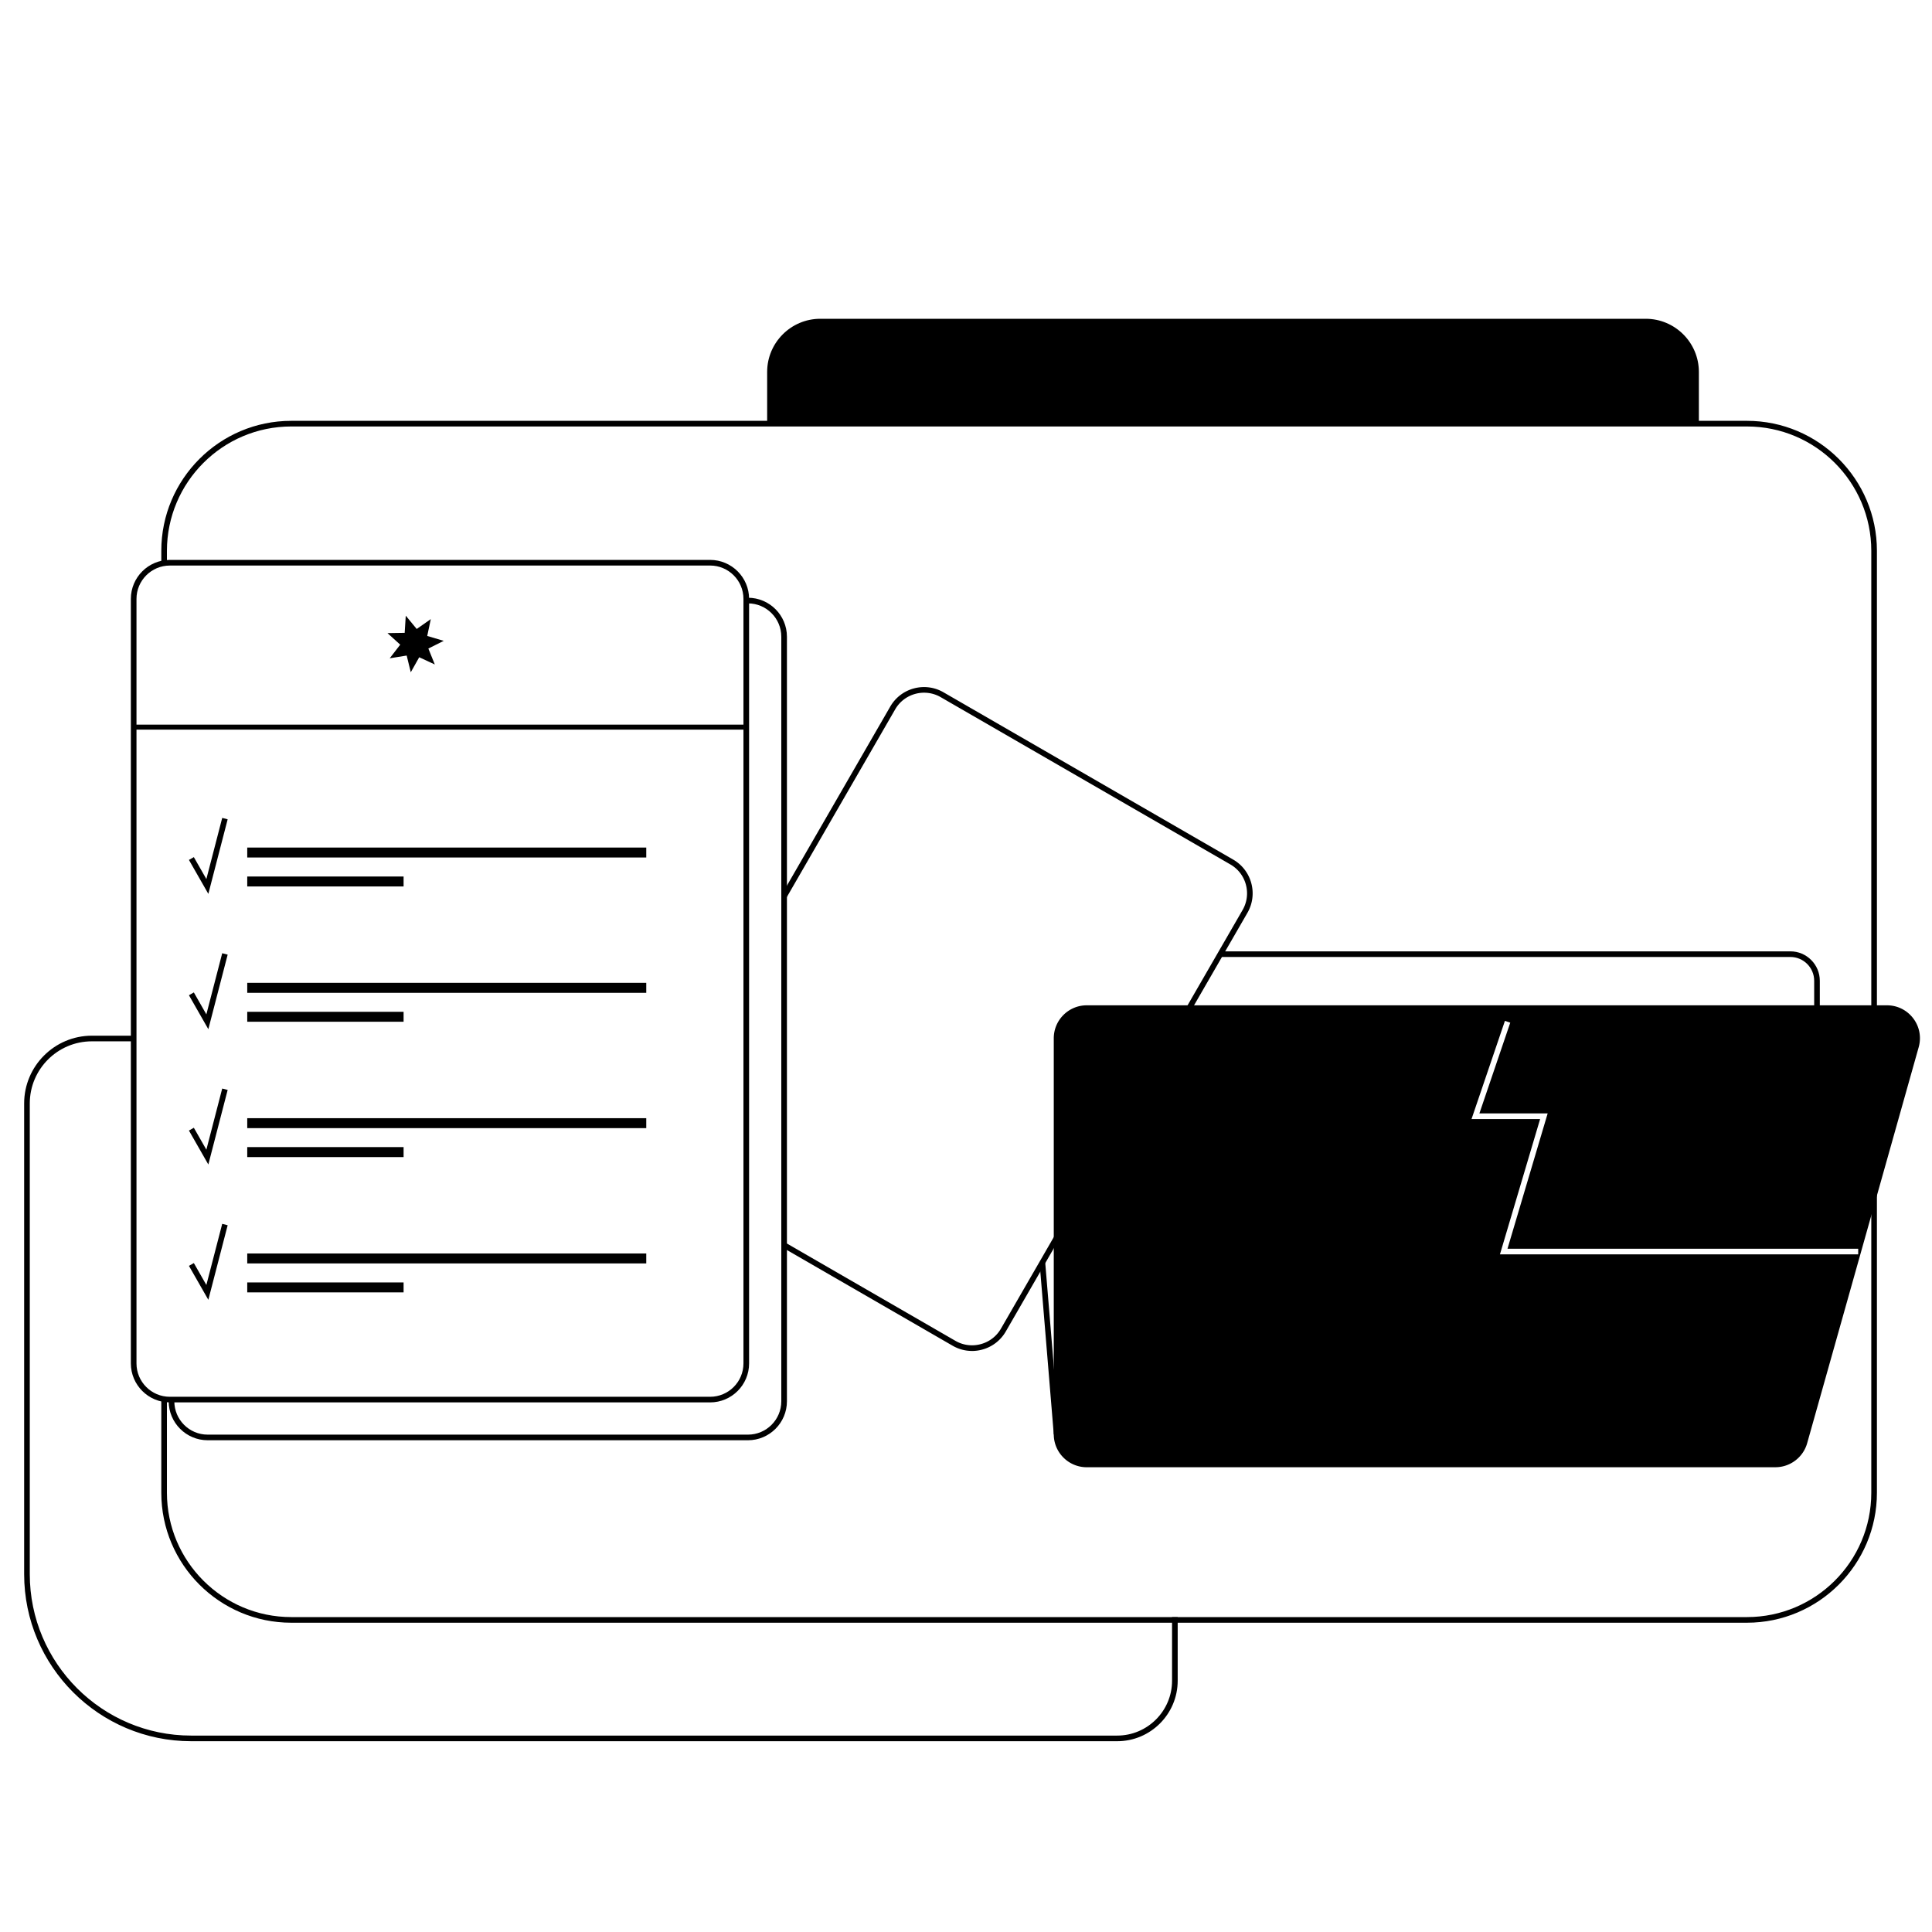 <svg xmlns="http://www.w3.org/2000/svg" width="800" height="800" fill="none"><path fill="#fff" d="M0 0h800v800H0z"/><g clip-path="url(#a)"><path fill="#000" d="M436.349 594.005 420.82 406.168v-.047c0-6.72 5.467-12.188 12.185-12.188H741.36c6.719 0 12.185 5.468 12.185 12.188v19.236h-2.333v-19.236c0-5.429-4.416-9.855-9.852-9.855H433.005c-5.412 0-9.821 4.395-9.852 9.808l15.521 187.744-2.325.194v-.007z"/><path fill="#000" d="M723.382 671.935h-602.79c-29.666 0-53.803-24.144-53.803-53.818v-390.04c0-29.674 24.137-53.818 53.803-53.818H723.39c29.666 0 53.803 24.144 53.803 53.818v390.04c0 29.674-24.137 53.818-53.803 53.818h-.008zm-602.79-495.342c-28.383 0-51.47 23.093-51.47 51.484v390.04c0 28.391 23.087 51.484 51.47 51.484H723.39c28.383 0 51.47-23.093 51.47-51.484v-390.04c0-28.391-23.087-51.484-51.47-51.484H120.592z"/><path fill="#fff" d="m510.053 356.94-119.945-69.269c-7.159-4.135-16.314-1.681-20.448 5.48L269.608 466.493c-4.133 7.161-1.68 16.319 5.48 20.453l119.945 69.27c7.159 4.134 16.314 1.681 20.448-5.481l100.051-173.341c4.134-7.162 1.681-16.319-5.479-20.454z"/><path fill="#000" d="M402.493 559.399c-2.8 0-5.553-.731-8.041-2.17l-119.955-69.273a16.04 16.04 0 0 1-7.519-9.801 16.009 16.009 0 0 1 1.61-12.243l100.055-173.346c4.448-7.708 14.339-10.353 22.038-5.903l119.954 69.273c7.706 4.449 10.35 14.335 5.902 22.043L416.482 551.325a16.032 16.032 0 0 1-9.798 7.522c-1.392.373-2.8.56-4.199.56l.008-.008zm-6.875-4.192a13.701 13.701 0 0 0 10.475 1.376 13.709 13.709 0 0 0 8.383-6.432l100.055-173.346c3.803-6.589 1.54-15.051-5.055-18.855l-119.954-69.273c-6.586-3.803-15.047-1.54-18.849 5.056L270.617 467.079a13.71 13.71 0 0 0-1.376 10.477 13.71 13.71 0 0 0 6.431 8.385l119.954 69.273-.008-.007z"/><path fill="#fff" d="M309.708 248.689H85.988c-8.267 0-14.969 6.704-14.969 14.973v316.575c0 8.269 6.702 14.973 14.97 14.973h223.719c8.267 0 14.969-6.704 14.969-14.973V263.662c0-8.269-6.702-14.973-14.969-14.973z"/><path fill="#000" d="M309.715 596.377H85.989c-8.896 0-16.136-7.242-16.136-16.14V263.655c0-8.899 7.24-16.14 16.136-16.14h223.726c8.896 0 16.136 7.241 16.136 16.14v316.582c0 8.898-7.24 16.14-16.136 16.14zM85.989 249.856c-7.613 0-13.803 6.191-13.803 13.806v316.583c0 7.615 6.19 13.806 13.802 13.806h223.727c7.613 0 13.803-6.191 13.803-13.806v-316.59c0-7.615-6.19-13.807-13.803-13.807H85.989v.008z"/><path fill="#fff" d="M294.039 233.016H70.319c-8.267 0-14.968 6.704-14.968 14.973v316.575c0 8.269 6.702 14.973 14.969 14.973h223.719c8.267 0 14.969-6.704 14.969-14.973V247.989c0-8.269-6.702-14.973-14.969-14.973z"/><path fill="#000" d="M294.046 580.704H70.32c-8.896 0-16.136-7.242-16.136-16.14V247.982c0-8.899 7.24-16.14 16.136-16.14h223.726c8.896 0 16.136 7.241 16.136 16.14v316.582c0 8.898-7.24 16.14-16.136 16.14zM70.32 234.183c-7.613 0-13.803 6.192-13.803 13.806v316.583c0 7.615 6.19 13.806 13.803 13.806h223.726c7.613 0 13.803-6.191 13.803-13.806v-316.59c0-7.615-6.19-13.807-13.803-13.807H70.32v.008z"/><path fill="#fff" d="m79.254 355.5 6.602 11.566 7.286-28.095"/><path fill="#000" d="m86.268 370.131-8.033-14.055 2.03-1.159 5.187 9.077 6.563-25.318 2.255.583-8.002 30.872zM267.6 350.95H102.38v4.13H267.6v-4.13zm40.319-50.901H55.817v2.069h252.102v-2.069zm-140.802 62.887H102.38v4.13h64.737v-4.13z"/><path fill="#fff" d="m79.254 411.527 6.602 11.566 7.286-28.095"/><path fill="#000" d="m86.268 426.166-8.033-14.063 2.03-1.159 5.187 9.085 6.563-25.319 2.255.584-8.002 30.872zM267.6 406.984H102.38v4.131H267.6v-4.131zm-100.483 11.979H102.38v4.13h64.737v-4.13z"/><path fill="#fff" d="m79.254 467.553 6.602 11.566 7.286-28.095"/><path fill="#000" d="m86.268 482.192-8.033-14.055 2.03-1.159 5.187 9.077 6.563-25.318 2.255.583-8.002 30.872zM267.6 463.011H102.38v4.13H267.6v-4.13zM167.117 474.99H102.38v4.13h64.737v-4.13z"/><path fill="#fff" d="m79.254 523.58 6.602 11.574 7.286-28.095"/><path fill="#000" d="m86.268 538.219-8.033-14.055 2.03-1.159 5.187 9.077 6.563-25.318 2.255.583-8.002 30.872zM267.6 519.038H102.38v4.13H267.6v-4.13zm-100.483 11.986H102.38v4.13h64.737v-4.13zm12.931-255.881-6.461-2.987-3.492 6.207-1.695-6.915-7.03 1.136 4.355-5.639-5.272-4.784 7.115-.109.451-7.109 4.533 5.499 5.832-4.083-1.477 6.977 6.835 2.022-6.369 3.189 2.675 6.596zm269.941 142.311h331.364c8.274 0 14.254 7.902 12.006 15.867l-46.182 163.973a12.472 12.472 0 0 1-12.006 9.093H449.997c-6.89 0-12.481-5.585-12.481-12.484V429.93c0-6.892 5.583-12.484 12.481-12.484l-.008.008z"/><path fill="#000" d="M735.163 607.554H449.989c-7.52 0-13.647-6.121-13.647-13.651V429.93c0-7.521 6.12-13.651 13.647-13.651h331.364c4.308 0 8.274 1.976 10.879 5.406 2.605 3.438 3.421 7.786 2.255 11.94l-46.183 163.973c-1.648 5.857-7.045 9.948-13.133 9.948l-.008.008zM449.989 418.621c-6.237 0-11.314 5.079-11.314 11.317v163.973c0 6.238 5.077 11.317 11.314 11.317h285.174c5.046 0 9.518-3.391 10.886-8.244l46.183-163.974c.972-3.438.287-7.047-1.867-9.901a11.22 11.22 0 0 0-9.02-4.481H449.981l.008-.007z"/><path fill="#fff" d="M769.44 519.403H621.095l16.633-56.026H609.33l13.826-40.657 2.208.746-12.776 37.577h28.266l-16.633 56.027H769.44v2.333z"/><path fill="#000" d="M339.669 133.167h341.792c11.501 0 20.84 9.341 20.84 20.845v20.247H318.829v-20.247c0-11.504 9.339-20.845 20.84-20.845z"/><path fill="#000" d="M703.467 175.426H317.663v-21.414c0-12.141 9.875-22.012 22.006-22.012h341.792c12.138 0 22.006 9.878 22.006 22.012v21.414zm-383.472-2.334h381.14v-19.08c0-10.85-8.826-19.679-19.674-19.679H339.669c-10.848 0-19.674 8.829-19.674 19.679v19.08zM462.602 721H79.145C41.02 721 10 689.973 10 651.836V456.905c0-15.463 12.582-28.048 28.04-28.048h17.777v2.333H38.04c-14.176 0-25.708 11.536-25.708 25.715v194.931c0 36.853 29.969 66.831 66.812 66.831h383.457c12.527 0 22.722-10.198 22.722-22.728v-26.338h2.332v26.338c0 13.822-11.244 25.061-25.054 25.061z"/></g><defs><clipPath id="a"><path fill="#fff" d="M10 132h785v589H10z"/></clipPath></defs></svg>